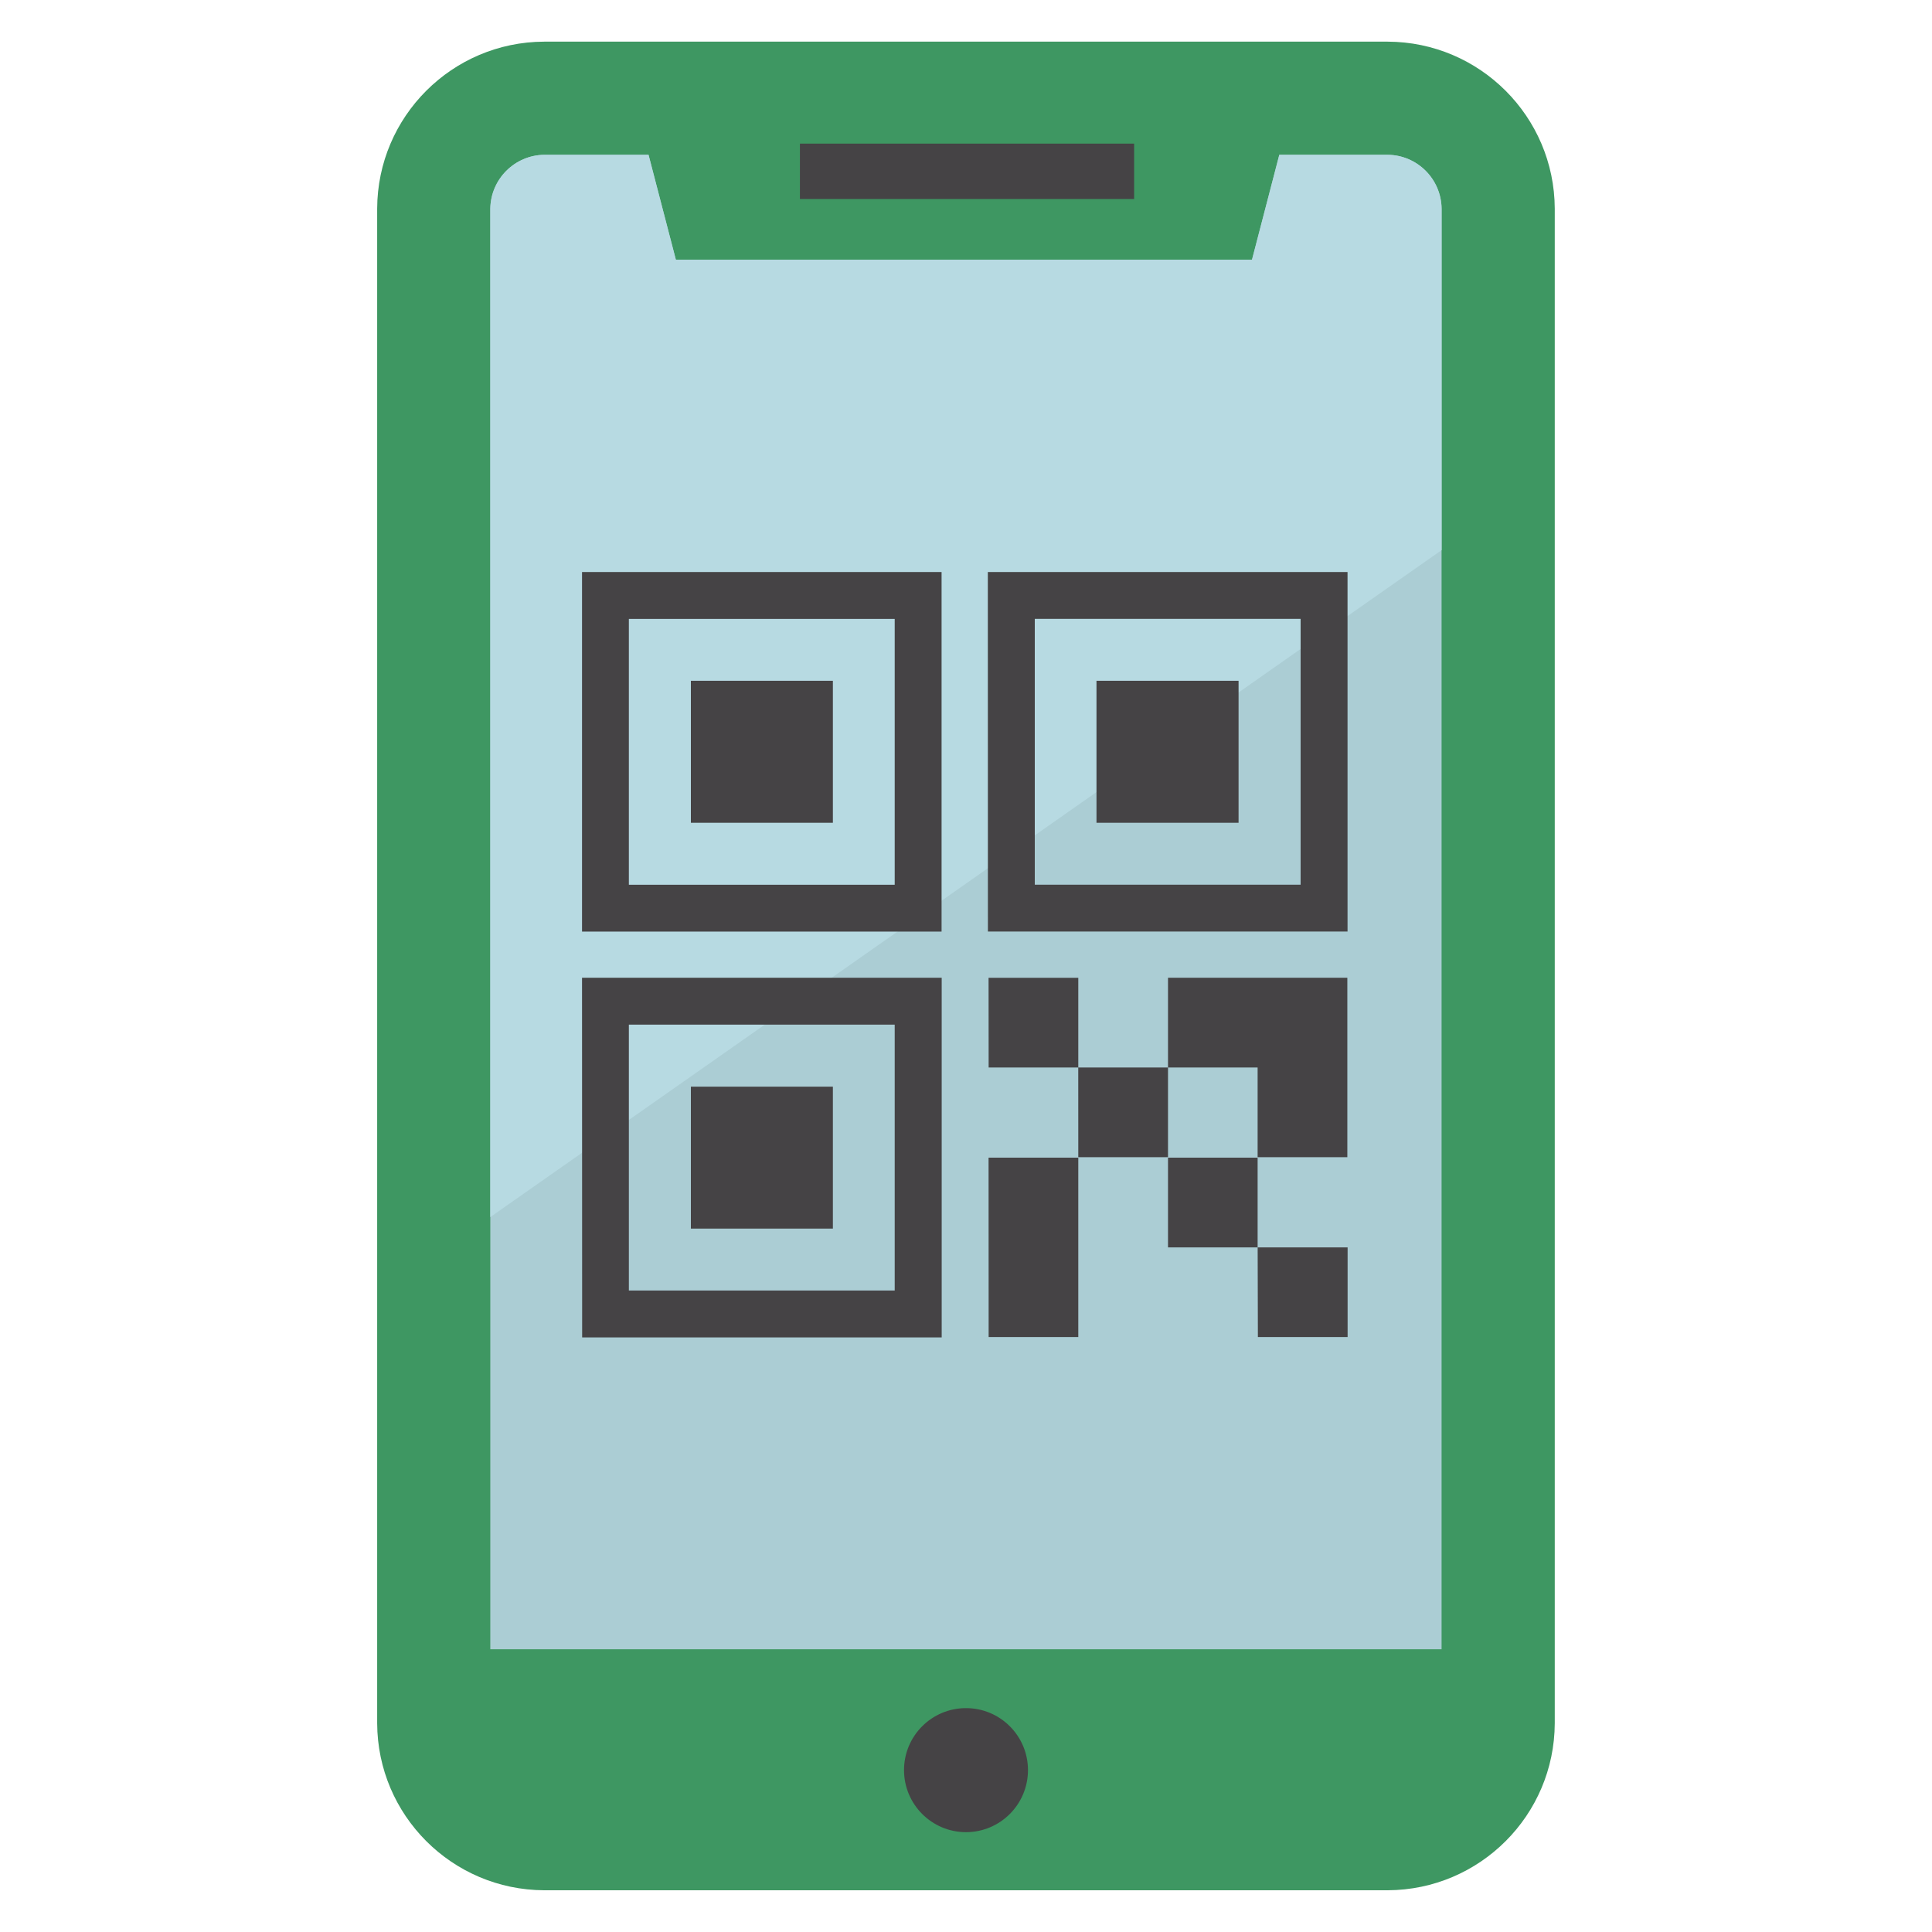 <?xml version="1.0" encoding="utf-8"?>
<!-- Generator: Adobe Illustrator 13.0.0, SVG Export Plug-In . SVG Version: 6.00 Build 14948)  -->
<!DOCTYPE svg PUBLIC "-//W3C//DTD SVG 1.1//EN" "http://www.w3.org/Graphics/SVG/1.1/DTD/svg11.dtd">
<svg version="1.1" id="グループ_3978" xmlns="http://www.w3.org/2000/svg" xmlns:xlink="http://www.w3.org/1999/xlink" x="0px"
	 y="0px" width="50px" height="50px" viewBox="-8.221 1.623 50 50" enable-background="new -8.221 1.623 50 50"
	 xml:space="preserve">
<g>
	<defs>
		<rect id="SVGID_1_" x="1.54" y="2.701" width="30.478" height="47.845"/>
	</defs>
	<clipPath id="SVGID_2_">
		<use xlink:href="#SVGID_1_"  overflow="visible"/>
	</clipPath>
	<g id="グループ_3977" clip-path="url(#SVGID_2_)">
		<path id="パス_1549" fill="#3E9762" d="M27.693,2.701H5.861C3.479,2.71,1.549,4.64,1.54,7.022V46.22
			c0.009,2.383,1.939,4.313,4.322,4.323h21.832c2.383-0.011,4.313-1.94,4.322-4.323V7.022C32.006,4.64,30.076,2.71,27.693,2.701"/>
		<path id="パス_1550" fill="#ABCDD4" d="M29.088,44.306H4.468V7.026c0.01-0.767,0.629-1.387,1.397-1.397h2.698L9.27,8.343h14.91
			l0.707-2.714h2.804c0.768,0.008,1.389,0.629,1.396,1.397V44.306z"/>
		<rect id="長方形_1776" x="12.481" y="5.34" fill="#454345" width="8.649" height="1.434"/>
		<path id="パス_1551" fill="#454345" d="M16.779,49.039c-0.886,0-1.604-0.72-1.604-1.606c0-0.886,0.718-1.604,1.604-1.604
			s1.604,0.718,1.604,1.604C18.383,48.319,17.665,49.039,16.779,49.039L16.779,49.039"/>
		<path id="パス_1552" fill="#B7DAE2" d="M29.088,15.86V7.026c-0.008-0.768-0.627-1.389-1.396-1.397h-2.804l-0.706,2.714H9.27
			L8.563,5.629H5.865c-0.768,0.01-1.387,0.63-1.397,1.397v26.095L29.088,15.86z"/>
		<path id="パス_1553" fill="#454345" d="M6.842,25.732h9.305v-9.305H6.842V25.732z M8.054,17.64h6.88v6.88h-6.88V17.64z
			 M9.659,22.917h3.675v-3.675H9.659V22.917z M6.845,36.235h9.305v-9.308H6.842L6.845,36.235z M8.054,28.141h6.88v6.881h-6.88
			V28.141z M9.659,33.419h3.675v-3.674H9.659V33.419z M17.346,25.731h9.307v-9.304h-9.309L17.346,25.731z M25.439,24.519h-6.88
			v-6.88h6.88V24.519z M23.833,19.242h-3.677v3.675h3.677V19.242z M22.007,29.25h2.319v2.321h2.322v-4.644h-4.641V29.25z
			 M19.685,31.571h2.322V29.25h-2.323L19.685,31.571z M22.007,33.905h2.319v-2.322h-2.319V33.905z M17.365,29.25h2.32v-2.322h-2.322
			L17.365,29.25z M17.365,36.226h2.32v-4.643h-2.322L17.365,36.226z M24.333,36.226h2.322v-2.32h-2.328L24.333,36.226z"/>
	</g>
</g>
</svg>
